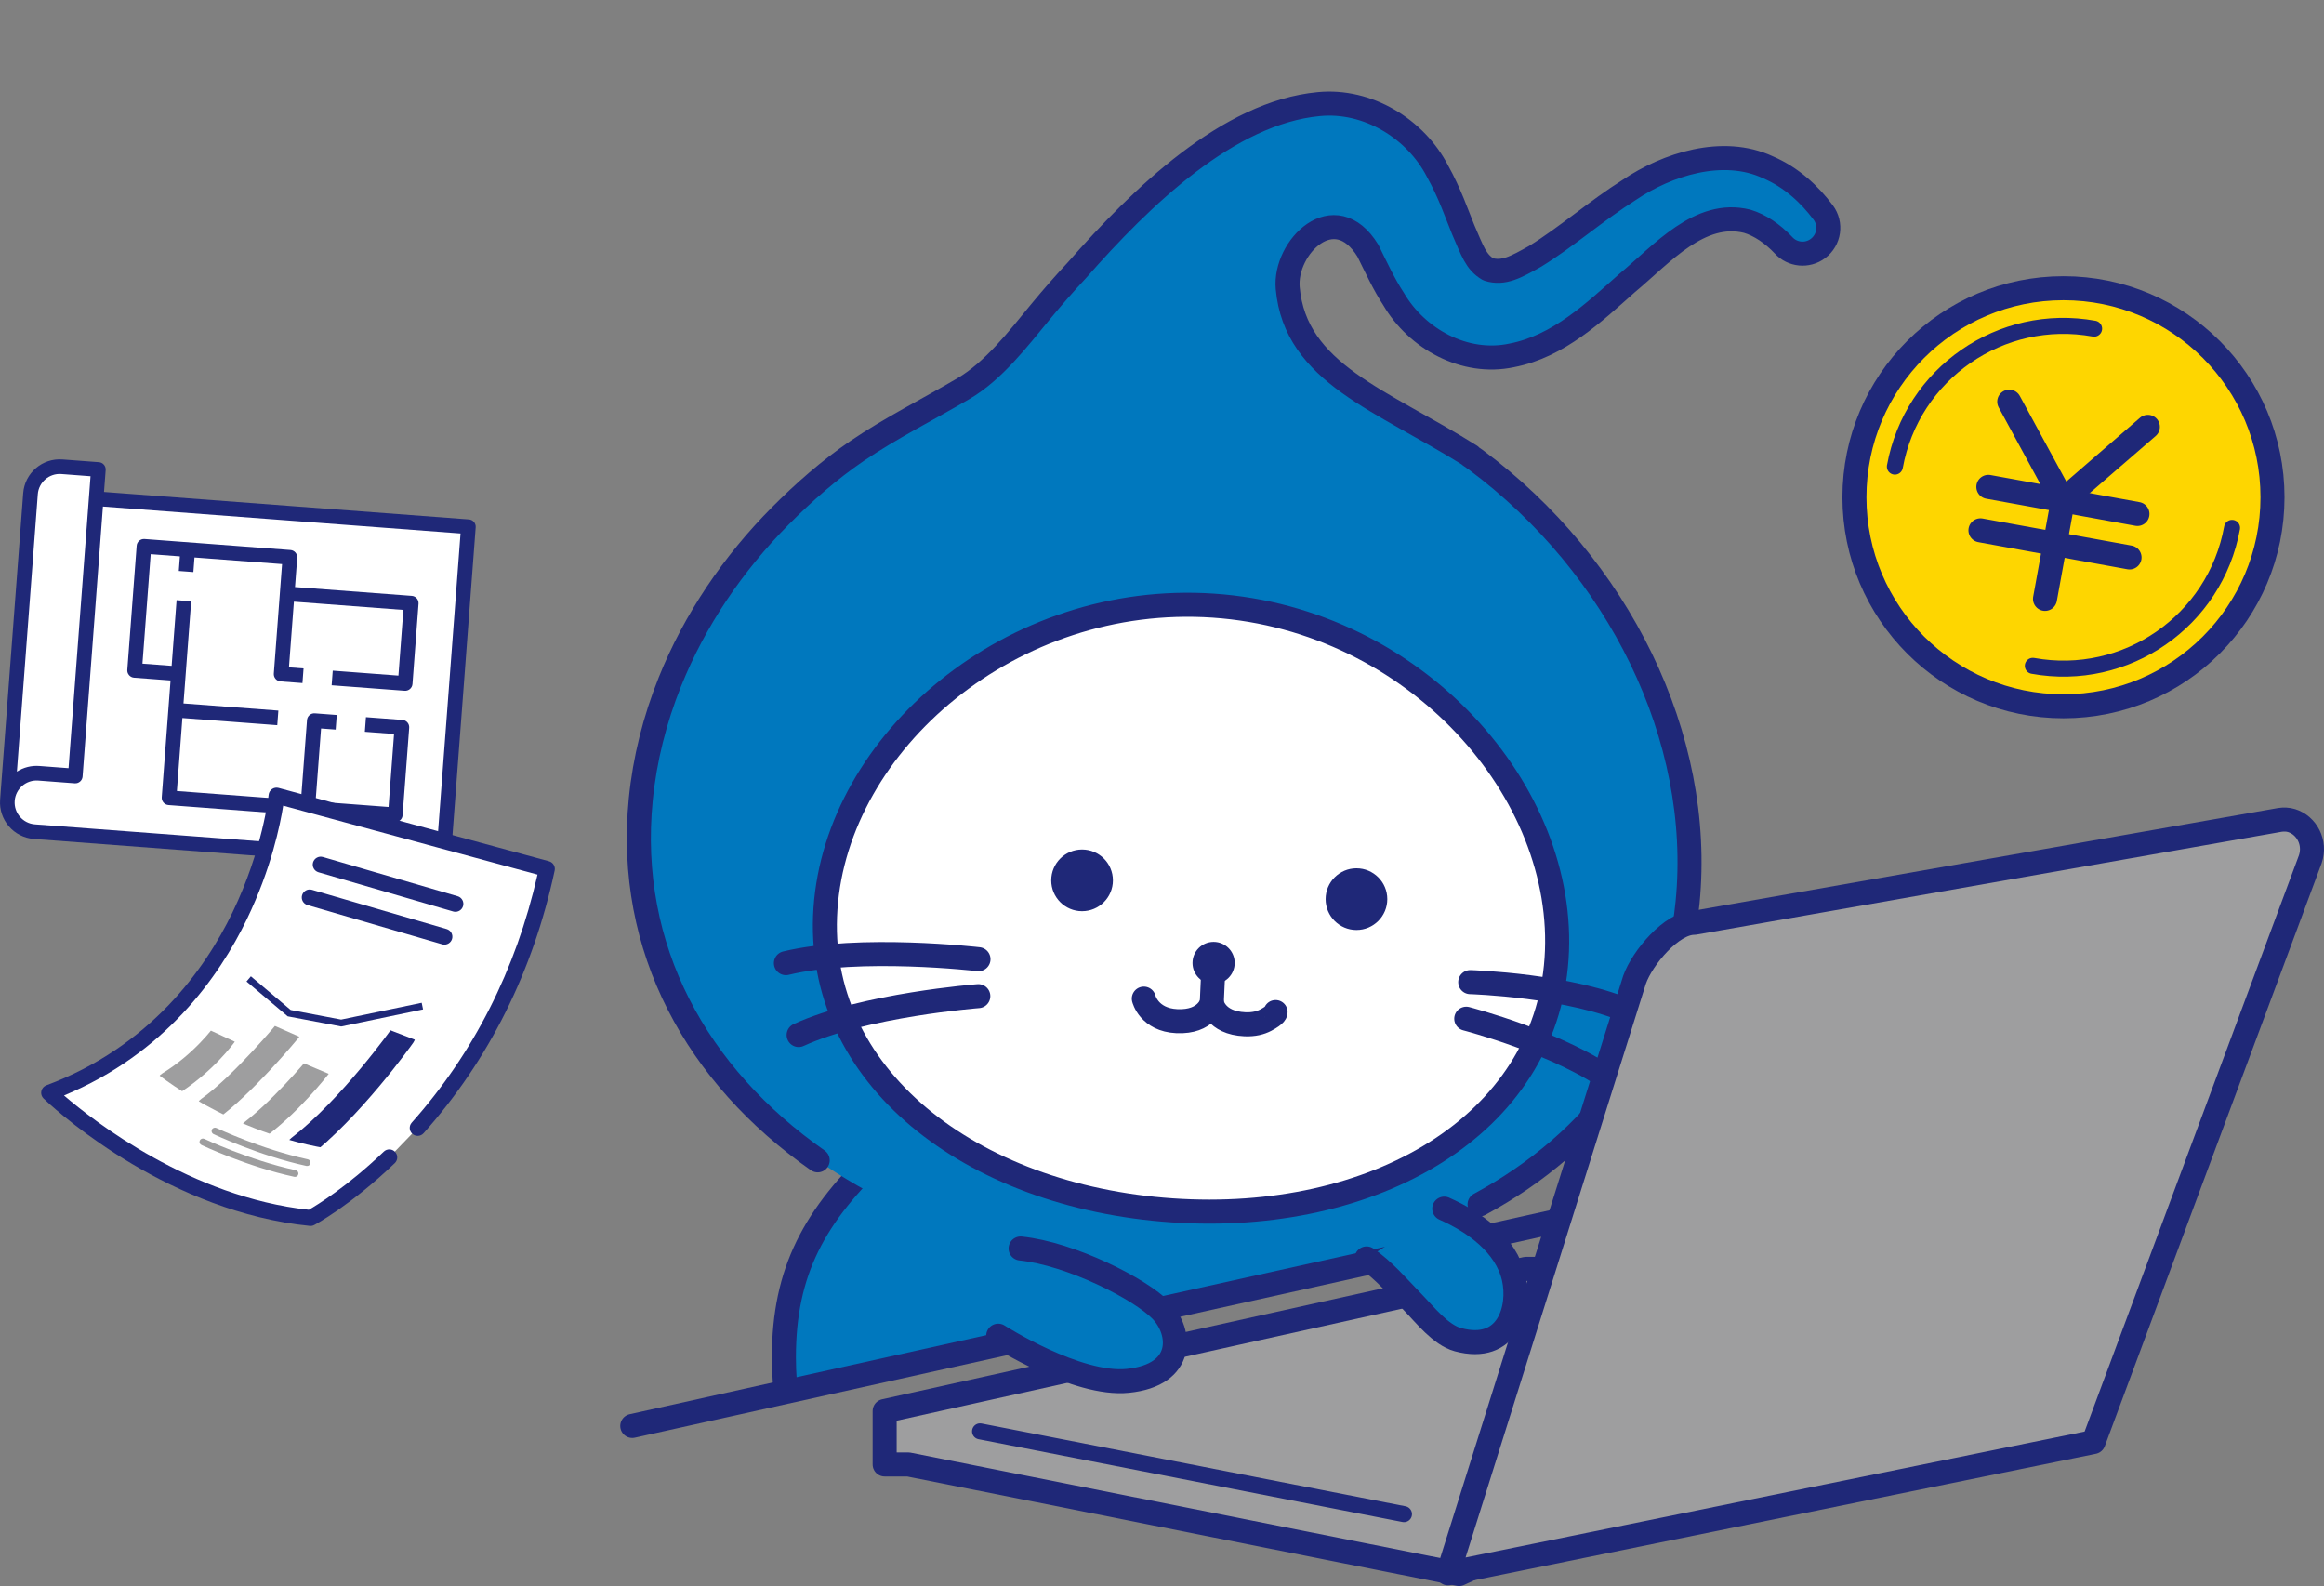 <?xml version="1.0" encoding="UTF-8"?><svg id="a" xmlns="http://www.w3.org/2000/svg" width="290.11" height="197.977" xmlns:xlink="http://www.w3.org/1999/xlink" viewBox="0 0 290.11 197.977"><rect x="0" y="0" width="290.11" height="197.977" fill="#808080" stroke="none"/><defs><style>.f,.g,.h{fill:none;}.f,.i,.j,.k,.l{stroke-width:0px;}.g{stroke-width:2px;}.g,.m,.n,.o,.p,.h{stroke:#1f2878;stroke-linecap:round;stroke-linejoin:round;}.q{clip-path:url(#b);}.r{clip-path:url(#c);}.m,.n,.o,.p,.h{stroke-width:3px;}.m,.j{fill:#9e9e9f;}.n{fill:#fed600;}.o,.k{fill:#fff;}.p,.l{fill:#0078be;}.i{fill:#1f2878;}</style><clipPath id="b"><polygon class="f" points="234.543 143.5 64.76 181.131 64.76 0 234.26 0 234.543 143.5"/></clipPath><clipPath id="c"><path class="f" d="M19.157,133.665s9.548,8.036,22.862,9.877l10.822-13.356-5.326-2.054-5.519,6.318-4.976-2.107,1.339-2.495-5.067-2.237-3.982,2.418-3.641-1.687-6.512,5.324Z"/></clipPath></defs><path class="l" d="M168.946,184.416c6.253-10.018,18.179-19.77,29.907-22.443,9.021-1.749,13.817,4.344,12.445,13.028-.264,2.372-.791,4.765-.901,6.687-.17-.316-.356-.702-.677-.965-.613-.582-1.402-.878-2.2-.742-.371.075-.344.152-.214.094,4.831-3.083,8.502-8.611,14.734-9.632,2.462-.461,5.471.51,7.177,2.277,1.701,1.626,3.757,4.435,1.141,6.134-1.134.675-2.578.376-3.359-.649-.827-1.118-1.866-1.865-2.615-1.935-2.193-.184-4.306,2.055-6.027,3.718-2.267,2.234-4.283,5.068-7.143,6.929-3.509,2.336-8.182.682-8.959-3.734-.692-3.741.341-7.457-.001-10.924-.058-.59-.185-1.089-.287-1.229-.046-.069-.073-.071-.032.036.033.083.167.253.281.357.237.211.322.193.059.218-.526.032-1.794.369-3.003.917-5.249,2.407-10.541,6.704-14.616,10.991-2.065,2.237-3.926,4.658-5.542,7.238-4.427,6.579-14.162.519-10.169-6.37h0Z"/><g class="q"><path class="h" d="M229.217,172.72c-1.707-1.767-4.715-2.739-7.177-2.277-4.57.749-7.763,3.92-11.046,6.775.113-.733.223-1.473.305-2.217,1.372-8.684-3.424-14.777-12.445-13.028-11.728,2.674-23.654,12.425-29.907,22.443-3.993,6.889,5.742,12.949,10.169,6.37,1.616-2.58,3.477-5.001,5.542-7.238,4.074-4.287,9.367-8.584,14.616-10.991,1.136-.515,2.315-.84,2.891-.904.036.182.07.383.092.605.342,3.467-.69,7.183.001,10.924.776,4.416,5.45,6.07,8.959,3.734,2.86-1.861,4.875-4.694,7.143-6.929,1.721-1.663,3.833-3.902,6.026-3.718.749.07,1.788.817,2.615,1.935.781,1.025,2.224,1.324,3.359.649,2.616-1.699.56-4.508-1.141-6.134Z"/><ellipse class="p" cx="166.318" cy="206.518" rx="6.936" ry="8.636" transform="translate(-67.263 81.014) rotate(-22.905)"/><ellipse class="p" cx="122.819" cy="206.518" rx="8.636" ry="6.936" transform="translate(-115.217 239.276) rotate(-67.095)"/><path class="p" d="M187.921,169.435c0-9.551-5.552-19.093-12.392-26.583-8.52-9.33-18.411-15.554-32.64-15.554-12.827,0-24.453,8.701-32.859,16.554-8.406,7.853-12.174,14.859-12.174,25.583,0,15.88,9.343,30.337,25.673,35.417,5.726,1.781,12.699.2,19.359.116,9.141-.116,13.206,1.548,18.808.051,16.833-4.5,26.224-19.497,26.224-35.583Z"/><path class="k" d="M142.742,167.47c-.595,1.812-1.097,3.651-1.592,5.493-.468,1.741-.915,3.488-1.349,5.237-.034.135-.023.109-.137.109-1.95,0-3.9,0-5.851,0-.029,0-.058-.002-.089-.004-.013-.06.019-.107.038-.155.557-1.487,1.13-2.967,1.734-4.436.716-1.741,1.467-3.467,2.316-5.148.511-1.011,1.055-2.004,1.692-2.942.395-.581.821-1.137,1.337-1.619.386-.36.81-.659,1.315-.831.317-.108.645-.149.977-.172.704-.047,1.382.047,2.02.363.499.247.92.59,1.253,1.038.022.03.065.054.049.104-.069-.004-.122-.048-.181-.076-.512-.239-1.024-.234-1.533.001-.356.165-.64.425-.885.725-.306.375-.526.802-.719,1.243-.152.349-.27.71-.396,1.069Z"/><path class="k" d="M142.742,167.47c.126-.359.244-.72.396-1.069.193-.441.413-.868.719-1.243.245-.301.529-.56.885-.725.51-.236,1.022-.241,1.533-.001.059.028.112.072.181.076,0,0-.004,0-.004,0,.006.021.016.015.026.003.194.267.329.564.448.87.176.454.277.928.373,1.404.343,1.699.718,3.39,1.22,5.05.245.81.52,1.61.86,2.386.017.04.013.105.084.106-.017.036-.013.069.005.105.06.123.113.249.176.37.184.358.379.709.615,1.035.246.341.52.654.885.877.239.146.498.228.777.221.252-.007.488-.086.705-.213.249-.145.468-.327.666-.535.033-.035.058-.082.113-.09-.187.713-.61,1.252-1.222,1.648-.453.294-.957.453-1.486.538-.398.064-.8.085-1.203.07-.558-.022-1.106-.099-1.631-.301-.665-.255-1.2-.681-1.638-1.237-.427-.543-.736-1.152-.996-1.787-.363-.889-.625-1.81-.844-2.743-.156-.666-.294-1.335-.452-2.001-.156-.658-.346-1.306-.621-1.927-.128-.289-.277-.566-.479-.812-.025-.031-.041-.075-.092-.074Z"/><path class="k" d="M153.406,176.094c-.055.008-.081.056-.113.09-.198.208-.417.39-.666.535-.218.127-.454.206-.705.213-.279.008-.538-.075-.777-.221-.364-.222-.638-.536-.885-.877-.236-.326-.432-.677-.615-1.035-.062-.122-.116-.248-.176-.37-.018-.036-.022-.069-.005-.105.291-.6.471-1.238.648-1.878.244-.887.467-1.78.747-2.657.285-.894.62-1.768,1.065-2.596.471-.877,1.046-1.674,1.791-2.34,1.049-.938,2.268-1.53,3.657-1.768.665-.114,1.335-.141,2.009-.103.141.008.282.01.423.016.04.002.08.004.121.007-.002.039-.028.033-.045.039-2.222.854-3.809,2.364-4.714,4.575-.249.608-.407,1.244-.565,1.88-.245.982-.427,1.977-.557,2.981-.084.65-.161,1.3-.247,1.95-.068.51-.15,1.017-.321,1.506-.019.054-.034.111-.068.159Z"/><path class="k" d="M163.59,163.042c-.014.451-.234.78-.619.995-.405.226-.822.257-1.247.033-.359-.19-.673-.439-.969-.714-.088-.082-.169-.171-.254-.256-.037-.037-.034-.065.004-.103.319-.309.637-.619,1.011-.863.182-.118.369-.23.586-.263.433-.065.811.068,1.132.361.173.158.283.355.334.585.016.074.016.148.021.224Z"/><path class="k" d="M146.479,164.509c-.01.012-.019.019-.026-.003.01-.008.018-.007.026.003Z"/><path class="l" d="M129.268,39.814c8.263-9.959,21.486-25.517,35.358-26.815,6.106-.597,12.099,3.087,14.82,8.373,1.549,2.785,2.367,5.249,3.21,7.307,1.153,2.625,1.55,4.015,3.118,4.941,1.905.603,3.477-.297,5.841-1.617,3.926-2.412,7.64-5.698,11.779-8.305,4.683-3.167,11.667-5.441,17.298-2.815,2.961,1.267,5.223,3.408,6.892,5.634,1.065,1.421.777,3.436-.644,4.501-1.334,1.002-3.197.805-4.298-.398-1.396-1.481-2.97-2.529-4.536-2.998-5.93-1.478-10.669,4.111-14.99,7.704-4.114,3.641-8.545,7.902-14.413,9.038-5.879,1.25-11.836-2.069-14.741-7.036-1.94-2.937-3.511-7.159-5.13-9.505-.713-.934-1.127-1.533-2.017-1.656-7.763.24-20.842,17.005-25.913,23.113-6.543,7.462-17.623-1.488-11.636-9.465h0Z"/><path class="l" d="M171.077,31.835c-4.146-7.651-10.802-1.096-10.329,4.134.963,10.645,11.772,13.969,22.812,20.917l-76.792.067c.012-.543,4.331-3.24,10.524-6.543,4.772-2.545,8.233-6.201,12.556-11.451,20.335-24.697,34.921-23.444,39.334-17.233,4.413,6.212,1.895,10.109,1.895,10.109Z"/><path class="l" d="M210.659,112.66c2.03-20.645-8.652-42.055-26.477-55.296-9.264-6.882-21.519-.776-33.86-1.99-11.828-1.163-22.182-9.784-32.291-5.248-20.731,9.301-35.975,28.591-38.049,49.681-3.086,31.375,24.141,54.855,60.226,58.404,36.085,3.549,67.365-14.177,70.45-45.552Z"/><path class="h" d="M184.698,150.337c14.416-7.783,24.296-20.741,25.962-37.676,2.03-20.645-8.652-42.055-26.477-55.296-.228-.17-.46-.325-.691-.479h.068c-11.04-6.947-21.85-10.271-22.812-20.917-.461-5.099,5.854-11.451,10.012-4.675.995,2.016,2.032,4.257,3.205,6.032,2.905,4.967,8.862,8.286,14.741,7.036,5.868-1.135,10.298-5.397,14.413-9.038,4.321-3.593,9.059-9.182,14.99-7.704,1.565.469,3.139,1.517,4.536,2.998,1.101,1.203,2.963,1.4,4.298.398,1.421-1.065,1.709-3.081.644-4.501-1.669-2.225-3.931-4.367-6.892-5.634-5.631-2.626-12.615-.352-17.298,2.815-4.139,2.607-7.852,5.892-11.779,8.305-2.365,1.32-3.936,2.221-5.841,1.617-1.568-.926-1.966-2.316-3.118-4.941-.843-2.058-1.661-4.521-3.21-7.307-2.721-5.286-8.714-8.97-14.82-8.373-11.265,1.054-22.102,11.512-30.202,20.738-1.492,1.6-3.015,3.326-4.577,5.222-2.764,3.357-5.798,7.324-9.582,9.55-4.388,2.58-9.067,4.916-13.276,7.777-3.425,2.328-6.678,5.184-9.604,8.135-5.868,5.919-10.66,12.949-13.768,20.696-1.884,4.698-3.14,9.651-3.635,14.691-1.833,18.636,7.029,34.487,22.089,45.03"/><path class="o" d="M194.307,119.67c1.426-20.844-17.629-42.348-42.831-44.071-25.202-1.724-47.007,16.986-48.432,37.829-1.426,20.844,18.068,35.929,43.27,37.652,25.202,1.724,46.568-10.567,47.993-31.41Z"/><circle class="i" cx="135.077" cy="109.891" r="3.85"/><circle class="i" cx="169.33" cy="112.234" r="3.85"/><path class="h" d="M183.532,122.593s12.735.376,20.241,3.868"/><path class="h" d="M183.036,127.16s11.893,3.082,18.393,7.957"/><path class="h" d="M122.147,119.731s-14.857-1.729-24.042.495"/><path class="h" d="M122.125,124.341s-14.232,1.093-22.429,4.854"/><circle class="i" cx="151.496" cy="120.201" r="2.632"/><path class="h" d="M159.232,126.328s.132.298-1.232,1.013c-.637.334-1.484.562-2.598.512-3.746-.171-4.132-2.691-4.132-2.691h-.001s-.613,2.475-4.359,2.304c-3.496-.159-4.126-2.816-4.126-2.816"/><line class="h" x1="151.423" y1="121.791" x2="151.27" y2="125.162"/></g><path class="k" d="M2.349,63.477h54.949v42.328H5.349c-1.656,0-3-1.344-3-3v-39.328h0Z" transform="translate(6.444 -2.002) rotate(4.309)"/><path class="k" d="M8.181,58.249h3.932v5.728H3.181v-.728c0-2.76,2.24-5,5-5Z" transform="translate(4.614 -.402) rotate(4.309)"/><path class="i" d="M58.536,64.838l-45.551-3.432.206-2.733c.038-.503-.339-.942-.842-.98l-4.555-.343c-2.515-.186-4.706,1.698-4.898,4.212L.013,99.824c-.186,2.515,1.698,4.706,4.212,4.898l51.017,3.844c.503.038.942-.339.98-.842l3.158-41.907c.038-.503-.339-.942-.842-.98ZM4.718,61.699c.114-1.509,1.43-2.641,2.939-2.527l3.644.275-2.746,36.441-3.644-.275c-.986-.076-1.969.172-2.802.705l2.609-34.618ZM54.468,106.676l-50.106-3.776c-1.509-.114-2.641-1.43-2.527-2.939s1.43-2.641,2.939-2.527l4.555.343c.503.038.942-.339.98-.842l2.54-33.707,44.64,3.364-3.021,40.085ZM15.893,83.613l1.167-15.487c.038-.503.477-.88.98-.842l18.22,1.373c.503.038.88.477.842.98l-.275,3.644,14.576,1.098c.503.038.88.477.842.98l-.755,10.021c-.038.503-.477.88-.98.842l-9.11-.686.137-1.822,8.199.618.618-8.199-13.665-1.03-.618,8.199,1.822.137-.137,1.822-2.733-.206c-.503-.038-.88-.477-.842-.98l1.03-13.665-10.932-.824-.137,1.822-1.822-.137.137-1.822-3.644-.275-1.03,13.665,3.644.275.618-8.199,1.822.137-.961,12.754,11.843.892-.137,1.822-11.843-.892-.686,9.11,15.487,1.167.755-10.021c.038-.503.477-.88.98-.842l2.733.206-.137,1.822-1.822-.137-.686,9.11,9.11.686.686-9.11-3.644-.275.137-1.822,4.555.343c.503.038.88.477.842.98l-.824,10.932c-.038.503-.477.88-.98.842l-28.241-2.128c-.503-.038-.88-.477-.842-.98l1.098-14.576-4.555-.343c-.503-.038-.88-.477-.842-.98Z"/><line class="o" x1="78.927" y1="177.991" x2="234.543" y2="143.5"/><polygon class="m" points="113.382 182.798 182.138 196.477 242.115 168.644 236.217 158.387 190.486 158.387 110.433 176.13 110.433 182.798 113.382 182.798"/><path class="m" d="M204.045,122.291l-23.288,74.098,80.583-16.391,27.06-72.75c.707-2.067-.443-4.229-2.331-4.817-.468-.146-.966-.16-1.45-.092l-73.117,12.849c-2.797-.023-6.484,4.365-7.457,7.103Z"/><line class="g" x1="122.341" y1="178.666" x2="175.26" y2="189"/><path class="p" d="M180.288,150.869c3.713,1.648,7.712,4.457,8.675,8.656.854,3.726-.702,9.391-6.97,7.698-2.16-.583-4.121-3.122-5.661-4.702-1.81-1.858-3.584-3.965-5.738-5.438"/><path class="p" d="M124.608,166.728s9.802,6.283,16.181,5.634c7.159-.729,6.747-6.104,4.157-8.784s-11.251-7.082-17.542-7.736"/><circle class="n" cx="257.587" cy="62.069" r="26.093"/><path class="g" d="M236.542,58.246c2.112-11.623,13.246-19.333,24.869-17.222"/><path class="g" d="M278.632,65.893c-2.112,11.623-13.246,19.333-24.869,17.222"/><polyline class="h" points="250.819 50.14 257.515 62.465 255.282 74.756"/><line class="h" x1="268.119" y1="53.283" x2="257.515" y2="62.465"/><line class="h" x1="248.21" y1="60.774" x2="266.821" y2="64.155"/><line class="h" x1="247.224" y1="66.2" x2="265.835" y2="69.582"/><path class="k" d="M34.52,99.311s-2.745,27.52-28.39,37.096c0,0,14.285,13.793,32.632,15.623,0,0,4.362-2.316,9.834-7.565l3.541-3.675c6.226-6.985,12.949-17.507,16.131-32.329l-33.748-9.151Z"/><path class="i" d="M35.535,152.591c-16.926-2.917-29.534-14.93-30.093-15.47-.245-.237-.352-.582-.282-.916.069-.333.305-.608.624-.727,12.911-4.821,19.761-14.394,23.235-21.577,3.789-7.835,4.509-14.621,4.515-14.689.029-.29.184-.553.425-.718.24-.165.541-.217.822-.14l33.748,9.151c.509.138.821.65.71,1.166-2.707,12.609-8.212,23.638-16.361,32.781-.365.409-.992.445-1.4.081-.409-.365-.445-.992-.081-1.401,7.719-8.661,12.998-19.073,15.7-30.959l-31.745-8.607c-.366,2.321-1.485,7.846-4.515,14.135-3.493,7.248-10.265,16.819-22.846,22.041,3.717,3.195,15.862,12.689,30.561,14.271.996-.574,4.802-2.891,9.358-7.262.395-.379,1.022-.367,1.402.029.379.395.366,1.023-.029,1.403-5.508,5.284-9.872,7.628-10.055,7.725-.173.092-.369.13-.563.111-1.057-.105-2.102-.249-3.129-.426Z"/><path class="i" d="M56.684,113.803c-.037-.006-.073-.015-.11-.025l-16.818-4.899c-.526-.153-.828-.704-.675-1.23.153-.526.706-.827,1.23-.675l16.818,4.899c.526.153.828.704.675,1.23-.143.489-.629.785-1.12.7Z"/><path class="i" d="M55.312,117.898c-.037-.006-.073-.015-.11-.025l-16.818-4.899c-.526-.153-.828-.704-.675-1.23.153-.526.707-.827,1.23-.675l16.818,4.899c.526.153.828.704.675,1.23-.143.489-.629.785-1.12.7Z"/><g class="r"><path class="j" d="M20.839,136.924c-.44-.076-.846-.334-1.096-.745-.461-.756-.223-1.742.533-2.203,3.979-2.429,6.4-5.774,6.424-5.807.515-.719,1.515-.886,2.235-.373.72.514.888,1.512.376,2.233-.112.158-2.802,3.898-7.364,6.683-.345.21-.738.275-1.107.212Z"/><path class="j" d="M25.795,140.04c-.404-.07-.782-.294-1.037-.655-.511-.723-.338-1.723.385-2.234,4.009-2.83,9.583-9.561,9.638-9.629.563-.683,1.574-.78,2.257-.216.683.563.78,1.574.216,2.257-.239.29-5.906,7.132-10.262,10.207-.362.255-.793.34-1.197.27Z"/><path class="j" d="M31.514,142.48c-.404-.07-.782-.294-1.037-.655-.511-.723-1.463-.657-.74-1.168,3.977-2.808,8.721-8.525,8.757-8.572.541-.7,1.548-.829,2.248-.288.7.541.83,1.548.289,2.248-.159.206-3.942,5.074-8.319,8.165-.362.255-.793.34-1.197.27Z"/><path class="i" d="M37.076,144.893c-.383-.066-.743-.27-.998-.602-.54-.702-.408-1.708.293-2.248,6.256-4.812,12.537-13.656,12.6-13.744.511-.723,1.511-.894,2.234-.384.723.511.895,1.511.384,2.234-.267.379-6.627,9.331-13.263,14.435-.37.285-.824.383-1.25.309Z"/></g><path class="j" d="M38.267,145.539c-.006,0-.012-.002-.017-.003-5.895-1.271-11.54-3.948-11.597-3.974-.21-.101-.3-.353-.199-.563.101-.211.354-.3.563-.199.056.026,5.616,2.662,11.41,3.911.228.049.373.274.324.502-.048.222-.263.366-.485.327Z"/><path class="j" d="M36.755,146.897c-.006,0-.012-.002-.017-.003-5.895-1.271-11.54-3.947-11.596-3.974-.21-.101-.3-.353-.199-.563.1-.211.354-.3.563-.199.056.026,5.615,2.661,11.41,3.911.228.049.373.274.324.502-.048.222-.262.366-.485.327Z"/><polygon class="i" points="42.595 128.131 35.913 126.862 30.773 122.511 31.319 121.866 36.29 126.073 42.587 127.269 52.639 125.171 52.811 125.999 42.595 128.131"/></svg>